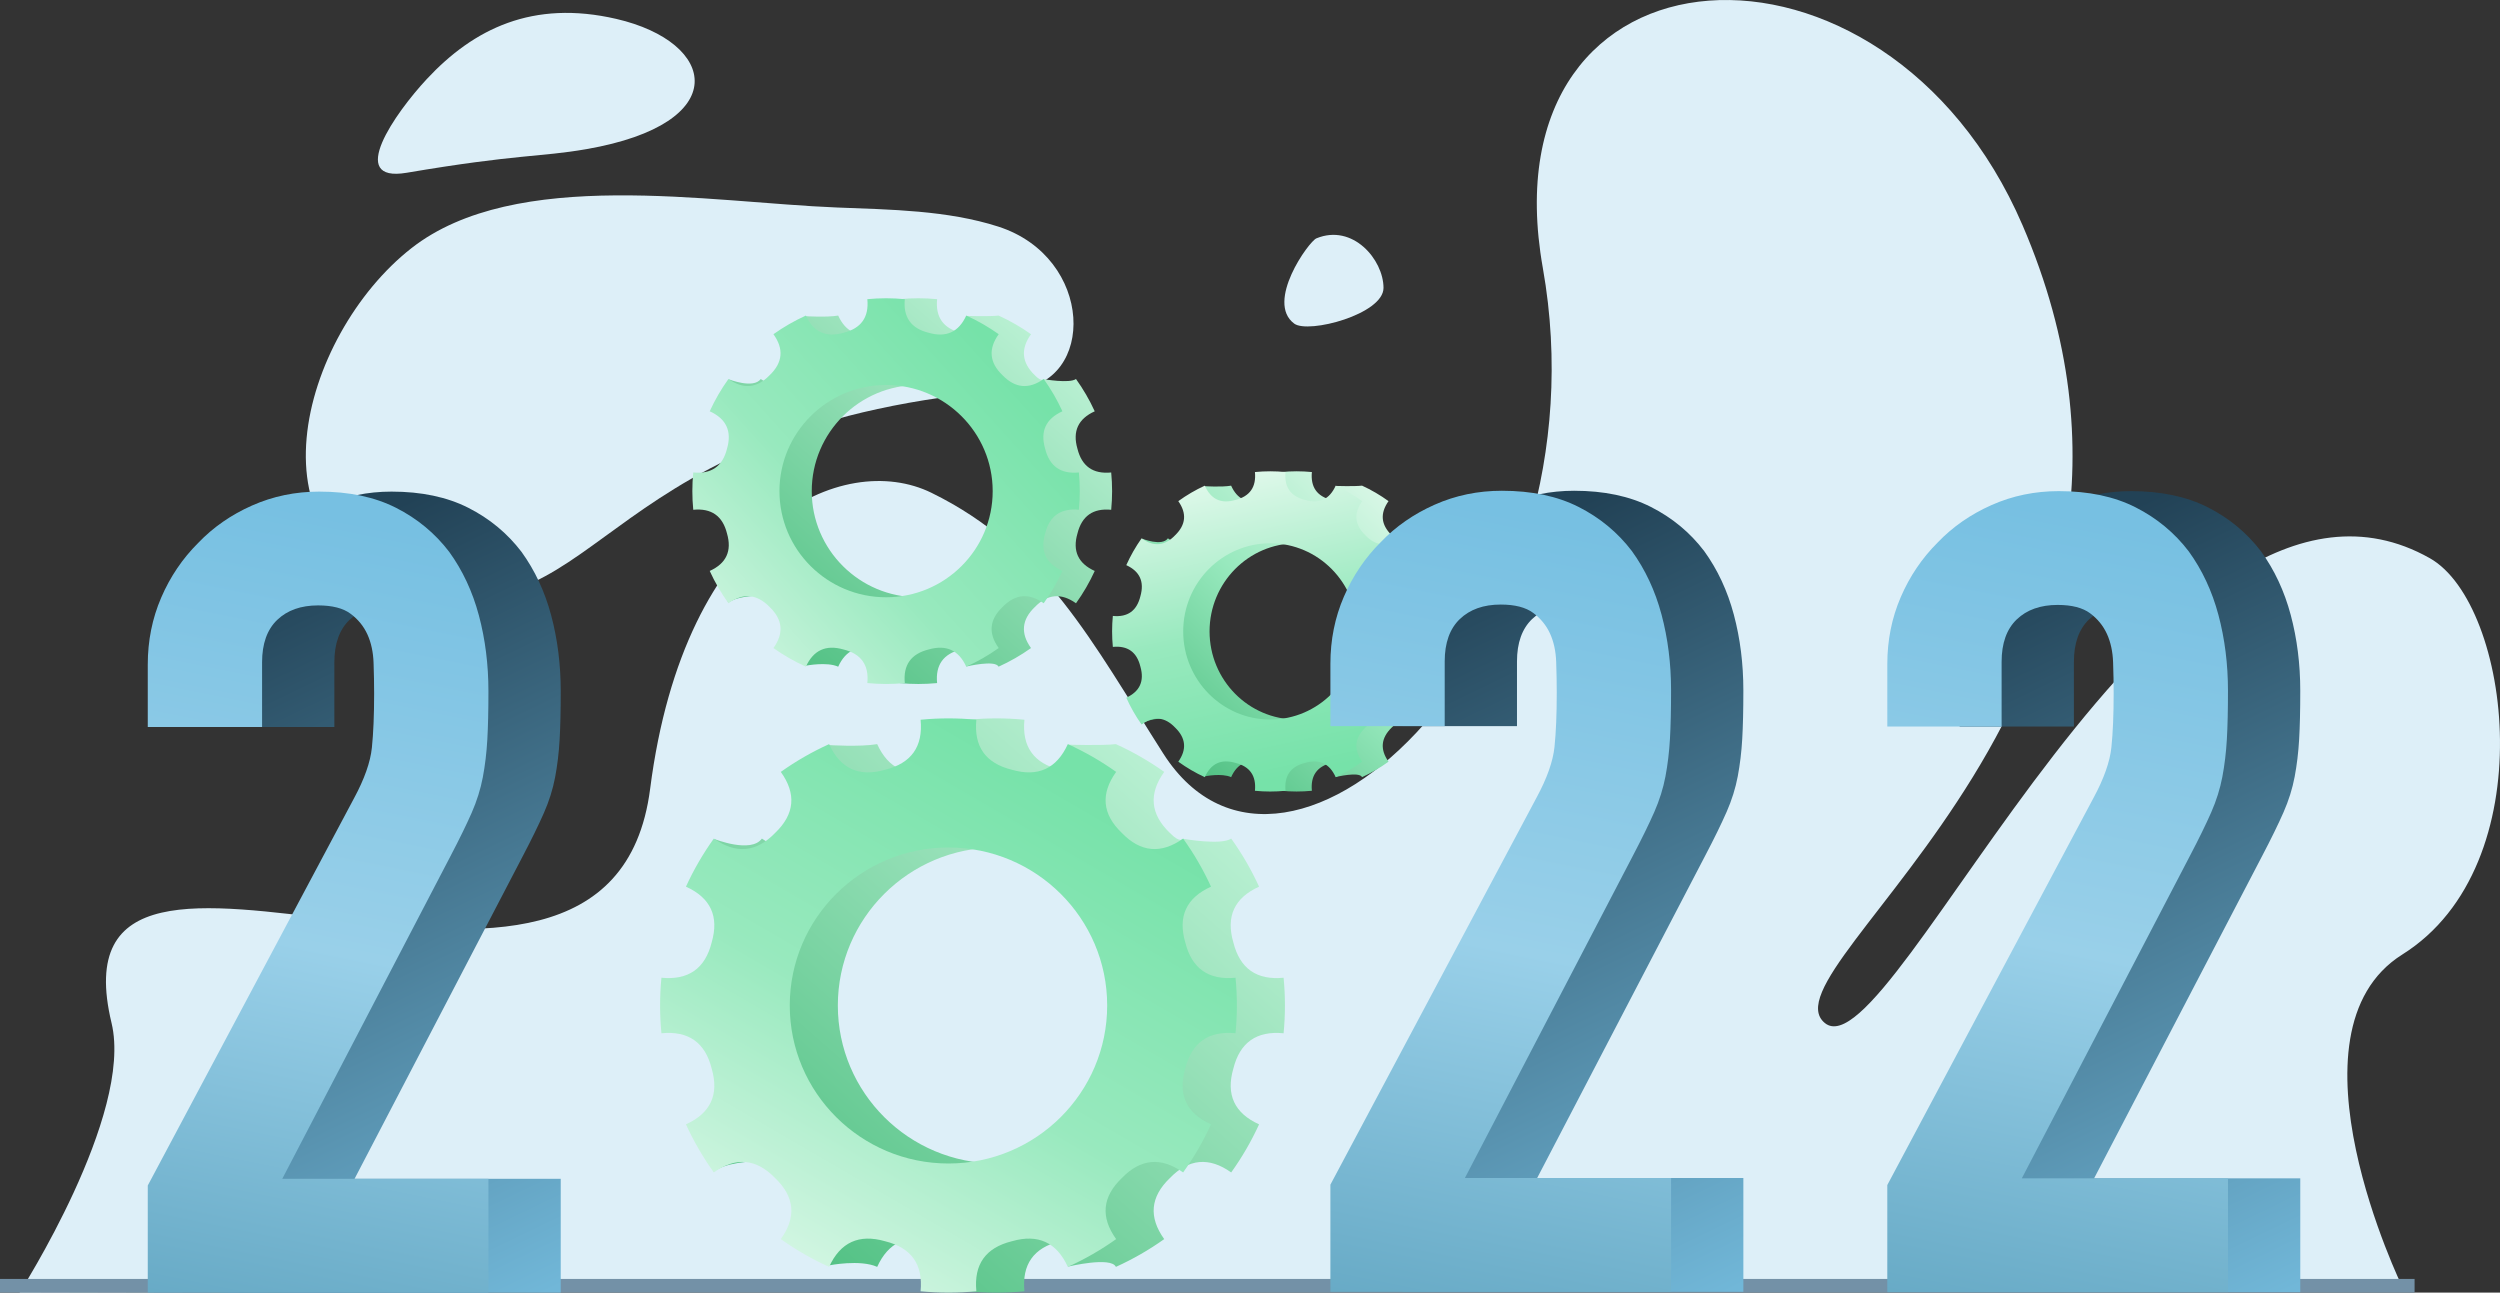 <?xml version="1.0" encoding="UTF-8"?>
<svg xmlns="http://www.w3.org/2000/svg" xmlns:xlink="http://www.w3.org/1999/xlink" id="b" viewBox="0 0 2961.8 1531.39">
  <rect x="0" y="0" width="2961.8" height="1531.39" fill="#333333" stroke="none"/>
  <defs>
    <style>.p{fill:url(#g);}.q{fill:url(#h);}.r{fill:url(#i);}.s{fill:url(#o);}.t{fill:url(#n);}.u{fill:url(#f);}.v{fill:url(#e);}.v,.w,.x,.y,.z,.aa,.ab{fill-rule:evenodd;}.w{fill:url(#d);}.x{fill:url(#m);}.y{fill:url(#k);}.z{fill:url(#j);}.aa{fill:url(#l);}.ac{fill:#7391a7;}.ab{fill:#ddeff8;}</style>
    <linearGradient id="d" x1="1132.84" y1="994.24" x2="1150.3" y2="993.94" gradientTransform="translate(1588.92 -34618.57) rotate(130.68) scale(23.19 -23.14) skewX(.95)" gradientUnits="userSpaceOnUse">
      <stop offset="0" stop-color="#ddf8e9"></stop>
      <stop offset=".49" stop-color="#98e9be"></stop>
      <stop offset="1" stop-color="#52c184"></stop>
    </linearGradient>
    <linearGradient id="e" x1="1141.98" y1="995.33" x2="1159.4" y2="995.33" gradientTransform="translate(-23427.3 -17949.18) rotate(77.72) scale(20.48 -20.48)" gradientUnits="userSpaceOnUse">
      <stop offset="0" stop-color="#ddf8e9"></stop>
      <stop offset=".49" stop-color="#98e9be"></stop>
      <stop offset="1" stop-color="#76e2a9"></stop>
    </linearGradient>
    <linearGradient id="f" x1="1137.6" y1="1001.02" x2="1155.03" y2="1001.02" gradientTransform="translate(79722.58 34969.58) rotate(-115.76) scale(56.62 -56.62)" gradientUnits="userSpaceOnUse">
      <stop offset="0" stop-color="#77c0e2"></stop>
      <stop offset="1" stop-color="#224256"></stop>
    </linearGradient>
    <linearGradient id="g" x1="1147.77" y1="973.01" x2="1165.19" y2="973.01" gradientTransform="translate(-42582.65 -77619.67) rotate(101.46) scale(59.36 -59.36)" gradientUnits="userSpaceOnUse">
      <stop offset="0" stop-color="#77c0e2"></stop>
      <stop offset=".49" stop-color="#99d0e9"></stop>
      <stop offset="1" stop-color="#5ea3bf"></stop>
    </linearGradient>
    <linearGradient id="h" x1="1122.7" y1="970.11" x2="1140.13" y2="970.11" gradientTransform="translate(79840.36 34969.55) rotate(-115.76) scale(56.62 -56.62)" xlink:href="#f"></linearGradient>
    <linearGradient id="i" x1="1141.26" y1="1005.09" x2="1158.68" y2="1005.09" gradientTransform="translate(-42464.87 -77619.7) rotate(101.46) scale(59.36 -59.36)" xlink:href="#g"></linearGradient>
    <linearGradient id="j" x1="1148.18" y1="990.61" x2="1165.64" y2="990.61" gradientTransform="translate(1809.76 -62617.78) rotate(131.16) scale(41.89 -41.89)" gradientUnits="userSpaceOnUse">
      <stop offset="0" stop-color="#bbf1d4"></stop>
      <stop offset="1" stop-color="#52c184"></stop>
    </linearGradient>
    <linearGradient id="k" x1="1125.64" y1="983.14" x2="1143.08" y2="983.14" gradientTransform="translate(12542.32 61452.35) rotate(-59.84) scale(40.83 -40.83)" xlink:href="#e"></linearGradient>
    <linearGradient id="l" x1="1139.6" y1="977.51" x2="1157.05" y2="977.51" gradientTransform="translate(1629.18 -41856.99) rotate(131.16) scale(28.14 -28.14)" xlink:href="#j"></linearGradient>
    <linearGradient id="m" x1="1133.79" y1="993.7" x2="1151.25" y2="993.7" gradientTransform="translate(-4522.23 46427.93) rotate(-42.1) scale(30.47 -30.47)" xlink:href="#e"></linearGradient>
    <linearGradient id="n" x1="1127.77" y1="980.61" x2="1145.2" y2="980.61" gradientTransform="translate(79840.36 34969.55) rotate(-115.76) scale(56.62 -56.62)" xlink:href="#f"></linearGradient>
    <linearGradient id="o" x1="1143.46" y1="994.2" x2="1160.88" y2="994.2" gradientTransform="translate(-42464.87 -77619.7) rotate(101.46) scale(59.36 -59.36)" xlink:href="#g"></linearGradient>
  </defs>
  <g id="c">
    <g>
      <g>
        <path class="ab" d="M2846.15,1524.74s-146.71-301.94,0-393.97c168.69-105.81,128.79-415.07,32.55-469.43-313.62-177.15-636.33,616.42-716.74,550.68-80.42-65.74,470.09-397.1,234.22-945.11-162.57-377.71-639.19-348.85-568.36,50.56,78.21,441.02-302.01,806.97-449.75,575.16-84.73-132.94-140.7-243.19-274.62-308.83-103.78-50.86-292.22,31.3-333.22,350.75-48.47,377.6-717.99-55.52-638.07,277.46,26.09,108.68-109.02,319.38-109.02,319.38l2823.01-6.65h0Z"></path>
        <path class="ab" d="M499.67,702.02c217.83,47.62,206.93-202.89,703.86-240.54,95.7-7.25,92.7-156.51-20.9-193.04-60.2-19.35-127.75-20.12-191.25-22.62-150.42-5.92-380.49-48.36-503.89,48.16-131.64,102.97-203.7,360.84,12.19,408.04h0Z"></path>
        <path class="ab" d="M481.8,204.68c131.3-22.29,157.93-18.41,213.05-28.01,174.89-30.45,154.92-126.62,35.21-154.29-98.84-22.84-168.88,11.67-224.44,71.31-37.38,40.13-95.66,123.19-23.82,110.99Z"></path>
        <path class="ab" d="M1559.56,282.38c-8.96,3.68-60.71,75.53-26.23,101.04,16.67,12.32,105.85-11.16,105.75-42.42-.11-33.35-36.38-76.36-79.52-58.62Z"></path>
      </g>
      <rect class="ac" x="0" y="1515.14" width="2860.61" height="16.25"></rect>
      <g>
        <path class="w" d="M1554.21,559.24c-12.05-1.18-24.18-1.18-36.23,0,1.7,17.75-6,28.77-23.1,33.06-16.93,4.95-29.03-.7-36.33-16.93-11.13,1.97-31.71,.61-31.71,.61,0,0,9.34,45.69-3.35,58.06-12.22,12.85-25.49,14.09-39.83,3.72-7.04,9.98-30.81,.32-30.81,.32,0,0,34.3,51.1,29.42,68.23-4.23,17.32-15.12,25.11-32.65,23.39-1.18,12.2-1.18,24.49,0,36.69,17.53-1.73,28.42,6.07,32.65,23.38,4.88,17.14-.69,29.4-16.73,36.78,5.02,11.16-20.12,21.07-13.08,31.04,14.33-10.37,58.81-8.4,71.03,4.46,12.69,12.37,3.93,57.66,3.93,57.66,0,0,20.11-4.07,31.13,1.01,7.3-16.24,19.41-21.88,36.33-16.94,17.1,4.28,24.8,15.3,23.1,33.06,12.05,1.18,24.18,1.18,36.23,0-1.7-17.76,6-28.78,23.1-33.06,9.62-2.81,5.27,16.76,5.27,16.76,0,0,27.92-6.83,31.06,.18,11.02-5.08,21.53-11.22,31.38-18.35-10.25-14.51-9.02-27.95,3.67-40.32,12.22-12.85,25.49-14.09,39.83-3.72,7.04-9.98,13.11-20.62,18.12-31.78-16.04-7.39-21.61-19.65-16.73-36.78,4.23-17.31,15.11-25.11,32.65-23.38,1.17-12.2,1.17-24.49,0-36.69-17.54,1.73-28.42-6.07-32.65-23.39-4.89-17.13,.69-29.4,16.73-36.78-5.01-11.16-11.08-21.8-18.12-31.78-6.38,4.62-31.12,.15-31.12,.15,0,0-1.93,3.25-8.71-3.88-12.69-12.37-13.92-25.81-3.67-40.32-9.85-7.13-20.36-13.28-31.38-18.35-8.85,1.07-31.03,.35-31.03,.35,0,0,2.9,18.98-5.3,16.58-17.1-4.28-24.8-15.3-23.1-33.06h0Zm-18.11,84.41c56.9,0,103.1,46.78,103.1,104.39s-46.2,104.39-103.1,104.39-103.11-46.77-103.11-104.39,46.2-104.39,103.11-104.39Z"></path>
        <path class="v" d="M1522.99,559.24c-12.05-1.18-24.19-1.18-36.24,0,1.7,17.75-5.99,28.77-23.1,33.06-16.93,4.95-29.03-.7-36.32-16.93-11.02,5.07-21.53,11.22-31.38,18.35,10.25,14.51,9.02,27.95-3.67,40.32-12.22,12.85-25.49,14.09-39.83,3.72-7.04,9.98-13.11,20.62-18.12,31.78,16.04,7.38,21.61,19.65,16.73,36.78-4.23,17.32-15.11,25.11-32.65,23.39-1.17,12.2-1.17,24.49,0,36.69,17.54-1.73,28.42,6.07,32.65,23.38,4.89,17.14-.69,29.4-16.73,36.78,5.01,11.16,11.08,21.8,18.12,31.78,14.33-10.37,27.61-9.13,39.83,3.72,12.69,12.37,13.92,25.81,3.67,40.32,9.85,7.12,20.36,13.27,31.38,18.35,7.29-16.24,19.4-21.88,36.32-16.94,17.11,4.28,24.8,15.3,23.1,33.06,12.05,1.18,24.19,1.18,36.24,0-1.7-17.76,5.99-28.78,23.1-33.06,16.93-4.94,29.03,.7,36.32,16.94,11.02-5.08,21.53-11.22,31.38-18.35-10.25-14.51-9.02-27.95,3.67-40.32,12.22-12.85,25.49-14.09,39.83-3.72,7.04-9.98,13.11-20.62,18.12-31.78-16.04-7.39-21.61-19.65-16.73-36.78,4.23-17.31,15.11-25.11,32.65-23.38,1.17-12.2,1.17-24.49,0-36.69-17.54,1.73-28.42-6.07-32.65-23.39-4.89-17.13,.69-29.4,16.73-36.78-5.01-11.16-11.08-21.8-18.12-31.78-14.33,10.37-27.61,9.13-39.83-3.72-12.69-12.37-13.92-25.81-3.67-40.32-9.85-7.13-20.36-13.28-31.38-18.35-7.29,16.24-19.4,21.88-36.32,16.93-17.11-4.28-24.8-15.3-23.1-33.06Zm-18.12,84.41c56.91,0,103.1,46.78,103.1,104.39s-46.2,104.39-103.1,104.39-103.1-46.77-103.1-104.39,46.2-104.39,103.1-104.39Z"></path>
      </g>
      <g>
        <path class="u" d="M260.7,1531.39v-126.89l244.28-458.63c12.39-22.91,19.47-42.95,21.24-60.13,1.77-17.18,2.65-38.56,2.65-64.1,0-11.46-.22-23.57-.66-36.35-.44-12.78-2.88-24.01-7.3-33.7-4.43-9.69-11.06-17.85-19.91-24.45-8.85-6.61-21.69-9.91-38.5-9.91-20.36,0-36.5,5.73-48.45,17.18-11.95,11.45-17.93,28.2-17.93,50.23v76.66h-135.41v-74.02c0-28.2,5.31-54.63,15.93-79.3,10.62-24.67,25.22-46.26,43.81-64.76,17.7-18.51,38.94-33.27,63.72-44.28,24.78-11.01,51.34-16.52,79.66-16.52,35.4,0,65.72,6.39,90.94,19.16,25.22,12.78,46.24,30.18,63.06,52.21,15.93,22.03,27.66,47.14,35.18,75.34,7.52,28.2,11.29,58.16,11.29,89.87,0,22.91-.44,42.08-1.33,57.5-.89,15.42-2.65,30.18-5.31,44.28-2.65,14.09-7.08,28.2-13.28,42.29-6.19,14.1-14.6,31.28-25.22,51.55l-199.14,381.97h244.28v134.82H260.7Z"></path>
        <path class="p" d="M175.06,1531.39v-126.89l244.28-458.63c12.39-22.91,19.48-42.95,21.24-60.13,1.77-17.18,2.66-38.56,2.66-64.1,0-11.46-.22-23.57-.67-36.35-.44-12.78-2.88-24.01-7.3-33.7-4.42-9.69-11.06-17.85-19.91-24.45-8.85-6.61-21.69-9.91-38.5-9.91-20.36,0-36.51,5.73-48.46,17.18-11.95,11.45-17.92,28.2-17.92,50.23v76.66H175.06v-74.02c0-28.2,5.31-54.63,15.93-79.3,10.62-24.67,25.22-46.26,43.81-64.76,17.7-18.51,38.94-33.27,63.72-44.28,24.78-11.01,51.34-16.52,79.66-16.52,35.41,0,65.72,6.39,90.94,19.16,25.22,12.78,46.24,30.18,63.06,52.21,15.93,22.03,27.66,47.14,35.18,75.34,7.52,28.2,11.29,58.16,11.29,89.87,0,22.91-.44,42.08-1.33,57.5-.89,15.42-2.65,30.18-5.31,44.28-2.65,14.09-7.08,28.2-13.27,42.29-6.2,14.1-14.61,31.28-25.22,51.55l-199.14,381.97h244.28v134.82H175.06Z"></path>
      </g>
      <g>
        <path class="q" d="M2321.56,1530.84v-126.88l244.28-458.63c12.39-22.91,19.47-42.95,21.24-60.14,1.77-17.18,2.65-38.55,2.65-64.1,0-11.45-.22-23.57-.66-36.35-.44-12.77-2.88-24.01-7.3-33.7-4.43-9.69-11.06-17.84-19.91-24.45-8.85-6.61-21.69-9.92-38.5-9.92-20.36,0-36.5,5.73-48.46,17.18-11.95,11.46-17.92,28.2-17.92,50.23v76.66h-135.41v-74.02c0-28.2,5.31-54.63,15.93-79.3,10.62-24.67,25.22-46.26,43.81-64.77,17.7-18.5,38.94-33.26,63.72-44.27,24.78-11.02,51.34-16.52,79.66-16.52,35.4,0,65.72,6.39,90.94,19.17,25.22,12.78,46.24,30.18,63.06,52.21,15.93,22.02,27.66,47.14,35.18,75.34,7.52,28.2,11.29,58.15,11.29,89.87,0,22.91-.44,42.07-1.33,57.49-.89,15.42-2.65,30.18-5.31,44.28-2.65,14.1-7.08,28.2-13.28,42.3-6.19,14.09-14.6,31.28-25.22,51.54l-199.13,381.98h244.28v134.81h-403.59Z"></path>
        <path class="r" d="M2235.92,1530.84v-126.88l244.28-458.63c12.39-22.91,19.48-42.95,21.24-60.14,1.77-17.18,2.65-38.55,2.65-64.1,0-11.45-.22-23.57-.66-36.35-.44-12.77-2.88-24.01-7.3-33.7s-11.06-17.84-19.91-24.45c-8.85-6.61-21.69-9.92-38.5-9.92-20.36,0-36.5,5.73-48.45,17.18-11.95,11.46-17.93,28.2-17.93,50.23v76.66h-135.41v-74.02c0-28.2,5.31-54.63,15.93-79.3,10.62-24.67,25.22-46.26,43.81-64.77,17.7-18.5,38.94-33.26,63.72-44.27,24.78-11.02,51.34-16.52,79.66-16.52,35.41,0,65.72,6.39,90.94,19.17,25.22,12.78,46.24,30.18,63.06,52.21,15.93,22.02,27.66,47.14,35.18,75.34,7.52,28.2,11.29,58.15,11.29,89.87,0,22.91-.44,42.07-1.33,57.49-.89,15.42-2.65,30.18-5.31,44.28-2.65,14.1-7.08,28.2-13.27,42.3-6.2,14.09-14.61,31.28-25.22,51.54l-199.14,381.98h244.28v134.81h-403.59Z"></path>
      </g>
      <g>
        <path class="z" d="M1213.67,852.68c-21.98-2.13-44.11-2.13-66.09,0,3.11,31.83-10.93,51.59-42.12,59.28-30.87,8.87-52.95-1.25-66.25-30.38-20.3,3.54-57.83,1.09-57.83,1.09,0,0,17.04,81.93-6.11,104.11-22.28,23.05-46.49,25.27-72.63,6.68-12.83,17.89-56.18,.58-56.18,.58,0,0,62.55,91.63,53.64,122.36-7.71,31.05-27.56,45.03-59.55,41.94-2.13,21.88-2.13,43.91,0,65.79,31.98-3.09,51.83,10.88,59.55,41.94,8.91,30.73-1.26,52.71-30.5,65.96,9.14,20.01-36.71,37.78-23.87,55.67,26.14-18.6,107.27-15.06,129.54,7.99,23.15,22.18,7.16,103.39,7.16,103.39,0,0,36.68-7.29,56.78,1.81,13.3-29.12,35.38-39.25,66.25-30.38,31.19,7.69,45.23,27.45,42.12,59.28,21.98,2.13,44.11,2.13,66.09,0-3.11-31.83,10.93-51.59,42.12-59.28,17.55-5.04,9.61,30.06,9.61,30.06,0,0,50.9-12.25,56.64,.32,20.1-9.1,39.27-20.12,57.23-32.9-18.68-26.02-16.44-50.12,6.71-72.3,22.28-23.05,46.49-25.27,72.63-6.68,12.83-17.89,23.9-36.97,33.04-56.98-29.25-13.24-39.41-35.23-30.5-65.96,7.71-31.05,27.56-45.03,59.55-41.94,2.13-21.88,2.13-43.91,0-65.79-31.98,3.1-51.83-10.88-59.55-41.94-8.91-30.73,1.26-52.71,30.5-65.95-9.14-20.02-20.21-39.1-33.04-56.99-11.64,8.28-56.74,.28-56.74,.28,0,0-3.53,5.83-15.89-6.96-23.15-22.18-25.39-46.28-6.71-72.3-17.97-12.78-37.13-23.8-57.23-32.9-16.14,1.93-56.58,.63-56.58,.63,0,0,5.29,34.04-9.67,29.74-31.19-7.69-45.23-27.45-42.12-59.28h0Zm-33.05,151.36c103.78,0,188.03,83.88,188.03,187.19s-84.25,187.19-188.03,187.19-188.02-83.88-188.02-187.19,84.25-187.19,188.02-187.19Z"></path>
        <path class="y" d="M1156.72,852.68c-21.98-2.13-44.11-2.13-66.09,0,3.11,31.83-10.93,51.59-42.12,59.28-30.87,8.87-52.95-1.25-66.25-30.38-20.1,9.1-39.27,20.12-57.23,32.9,18.68,26.02,16.44,50.12-6.71,72.3-22.28,23.05-46.49,25.27-72.63,6.68-12.83,17.89-23.9,36.97-33.04,56.99,29.25,13.24,39.41,35.22,30.51,65.95-7.71,31.05-27.56,45.03-59.55,41.94-2.13,21.88-2.13,43.91,0,65.79,31.98-3.09,51.83,10.88,59.55,41.94,8.91,30.73-1.26,52.71-30.51,65.96,9.14,20.01,20.21,39.09,33.04,56.98,26.14-18.6,50.35-16.37,72.63,6.68,23.15,22.18,25.39,46.28,6.71,72.3,17.97,12.78,37.13,23.8,57.23,32.9,13.3-29.12,35.38-39.25,66.25-30.38,31.19,7.69,45.23,27.45,42.12,59.28,21.98,2.13,44.11,2.13,66.09,0-3.11-31.83,10.93-51.59,42.12-59.28,30.87-8.87,52.95,1.25,66.25,30.38,20.1-9.1,39.27-20.12,57.23-32.9-18.68-26.02-16.44-50.12,6.71-72.3,22.28-23.05,46.49-25.27,72.63-6.68,12.83-17.89,23.9-36.97,33.04-56.98-29.25-13.24-39.41-35.23-30.5-65.96,7.71-31.05,27.56-45.03,59.55-41.94,2.13-21.88,2.13-43.91,0-65.79-31.98,3.1-51.83-10.88-59.55-41.94-8.91-30.73,1.26-52.71,30.5-65.95-9.14-20.02-20.21-39.1-33.04-56.99-26.14,18.6-50.35,16.37-72.63-6.68-23.15-22.18-25.39-46.28-6.71-72.3-17.97-12.78-37.13-23.8-57.23-32.9-13.3,29.12-35.38,39.25-66.25,30.38-31.19-7.69-45.23-27.45-42.12-59.28Zm-33.05,151.36c103.78,0,188.03,83.88,188.03,187.19s-84.25,187.19-188.03,187.19-188.02-83.88-188.02-187.19,84.25-187.19,188.02-187.19Z"></path>
      </g>
      <g>
        <path class="aa" d="M1110.2,354.43c-14.76-1.43-29.63-1.43-44.39,0,2.09,21.38-7.34,34.66-28.3,39.82-20.73,5.96-35.57-.84-44.5-20.4-13.64,2.37-38.85,.73-38.85,.73,0,0,11.45,55.04-4.1,69.94-14.97,15.48-31.22,16.97-48.79,4.48-8.63,12.02-37.74,.38-37.74,.38,0,0,42.02,61.55,36.04,82.2-5.19,20.85-18.52,30.24-40,28.16-1.44,14.7-1.44,29.5,0,44.2,21.48-2.08,34.81,7.31,40,28.17,5.98,20.64-.85,35.41-20.5,44.3,6.14,13.44-24.65,25.38-16.03,37.4,17.56-12.5,72.05-10.12,87.02,5.37,15.55,14.89,4.82,69.46,4.82,69.46,0,0,24.63-4.9,38.14,1.21,8.93-19.56,23.77-26.36,44.5-20.4,20.95,5.16,30.38,18.44,28.3,39.82,14.76,1.43,29.63,1.43,44.39,0-2.09-21.38,7.35-34.66,28.3-39.82,11.79-3.38,6.46,20.19,6.46,20.19,0,0,34.19-8.23,38.05,.21,13.51-6.11,26.38-13.51,38.45-22.09-12.55-17.48-11.05-33.68,4.5-48.57,14.97-15.48,31.23-16.98,48.79-4.49,8.63-12.01,16.06-24.83,22.2-38.27-19.65-8.9-26.48-23.66-20.49-44.3,5.18-20.86,18.51-30.25,40-28.17,1.43-14.7,1.43-29.5,0-44.2-21.49,2.08-34.82-7.31-40-28.16-5.99-20.65,.84-35.42,20.49-44.31-6.14-13.44-13.57-26.26-22.2-38.27-7.82,5.56-38.11,.19-38.11,.19,0,0-2.38,3.92-10.68-4.67-15.55-14.9-17.05-31.09-4.5-48.58-12.07-8.58-24.94-15.98-38.45-22.09-10.84,1.29-38.01,.42-38.01,.42,0,0,3.55,22.86-6.49,19.98-20.95-5.16-30.38-18.44-28.3-39.82h0Zm-22.19,101.68c69.71,0,126.3,56.35,126.3,125.74s-56.6,125.74-126.3,125.74-126.31-56.34-126.31-125.74,56.6-125.74,126.31-125.74Z"></path>
        <path class="x" d="M1071.95,354.43c-14.77-1.43-29.63-1.43-44.4,0,2.09,21.38-7.34,34.66-28.3,39.82-20.73,5.96-35.57-.84-44.5-20.4-13.5,6.11-26.37,13.51-38.44,22.09,12.55,17.48,11.05,33.68-4.51,48.58-14.96,15.48-31.22,16.97-48.79,4.48-8.62,12.02-16.06,24.83-22.19,38.27,19.64,8.9,26.48,23.66,20.49,44.31-5.18,20.85-18.52,30.24-40,28.16-1.43,14.7-1.43,29.5,0,44.2,21.48-2.08,34.82,7.31,40,28.17,5.99,20.64-.85,35.41-20.49,44.3,6.13,13.44,13.57,26.26,22.19,38.27,17.56-12.49,33.83-10.99,48.79,4.49,15.56,14.89,17.05,31.09,4.51,48.57,12.07,8.58,24.94,15.99,38.44,22.09,8.93-19.56,23.77-26.36,44.5-20.4,20.95,5.16,30.38,18.44,28.3,39.82,14.77,1.43,29.63,1.43,44.4,0-2.09-21.38,7.34-34.66,28.3-39.82,20.73-5.96,35.57,.84,44.5,20.4,13.5-6.11,26.37-13.51,38.44-22.09-12.55-17.48-11.05-33.68,4.5-48.57,14.97-15.48,31.23-16.98,48.79-4.49,8.62-12.01,16.05-24.83,22.19-38.27-19.64-8.9-26.48-23.66-20.49-44.3,5.18-20.86,18.52-30.25,40-28.17,1.43-14.7,1.43-29.5,0-44.2-21.48,2.08-34.82-7.31-40-28.16-5.99-20.65,.85-35.42,20.49-44.31-6.14-13.44-13.57-26.26-22.19-38.27-17.56,12.49-33.83,11-48.79-4.48-15.55-14.9-17.05-31.09-4.5-48.58-12.07-8.58-24.94-15.98-38.44-22.09-8.93,19.56-23.77,26.36-44.5,20.4-20.95-5.16-30.38-18.44-28.3-39.82Zm-22.2,101.68c69.71,0,126.3,56.35,126.3,125.74s-56.6,125.74-126.3,125.74-126.3-56.34-126.3-125.74,56.59-125.74,126.3-125.74Z"></path>
      </g>
      <g>
        <path class="t" d="M1661.78,1530.4v-126.88l244.28-458.63c12.39-22.91,19.47-42.95,21.24-60.14,1.77-17.18,2.65-38.55,2.65-64.1,0-11.45-.22-23.57-.66-36.35-.44-12.77-2.88-24.01-7.3-33.7-4.43-9.69-11.06-17.84-19.91-24.45-8.85-6.61-21.69-9.92-38.5-9.92-20.36,0-36.5,5.73-48.46,17.18-11.95,11.46-17.92,28.2-17.92,50.23v76.66h-135.41v-74.02c0-28.2,5.31-54.63,15.93-79.3,10.62-24.67,25.22-46.26,43.81-64.77,17.7-18.5,38.94-33.26,63.72-44.27,24.78-11.02,51.34-16.52,79.66-16.52,35.4,0,65.72,6.39,90.94,19.17,25.22,12.78,46.24,30.18,63.06,52.21,15.93,22.02,27.66,47.14,35.18,75.34,7.52,28.2,11.29,58.15,11.29,89.87,0,22.91-.44,42.07-1.33,57.49-.89,15.42-2.65,30.18-5.31,44.28-2.65,14.1-7.08,28.2-13.28,42.3-6.19,14.09-14.6,31.28-25.22,51.54l-199.13,381.98h244.28v134.81h-403.59Z"></path>
        <path class="s" d="M1576.14,1530.4v-126.88l244.28-458.63c12.39-22.91,19.48-42.95,21.24-60.14,1.77-17.18,2.65-38.55,2.65-64.1,0-11.45-.22-23.57-.66-36.35-.44-12.77-2.88-24.01-7.3-33.7s-11.06-17.84-19.91-24.45c-8.85-6.61-21.69-9.92-38.5-9.92-20.36,0-36.5,5.73-48.45,17.18-11.95,11.46-17.93,28.2-17.93,50.23v76.66h-135.41v-74.02c0-28.2,5.31-54.63,15.93-79.3,10.62-24.67,25.22-46.26,43.81-64.77,17.7-18.5,38.94-33.26,63.72-44.27,24.78-11.02,51.34-16.52,79.66-16.52,35.41,0,65.72,6.39,90.94,19.17,25.22,12.78,46.24,30.18,63.06,52.21,15.93,22.02,27.66,47.14,35.18,75.34,7.52,28.2,11.29,58.15,11.29,89.87,0,22.91-.44,42.07-1.33,57.49-.89,15.42-2.65,30.18-5.31,44.28-2.65,14.1-7.08,28.2-13.27,42.3-6.2,14.09-14.61,31.28-25.22,51.54l-199.14,381.98h244.28v134.81h-403.59Z"></path>
      </g>
    </g>
  </g>
</svg>
